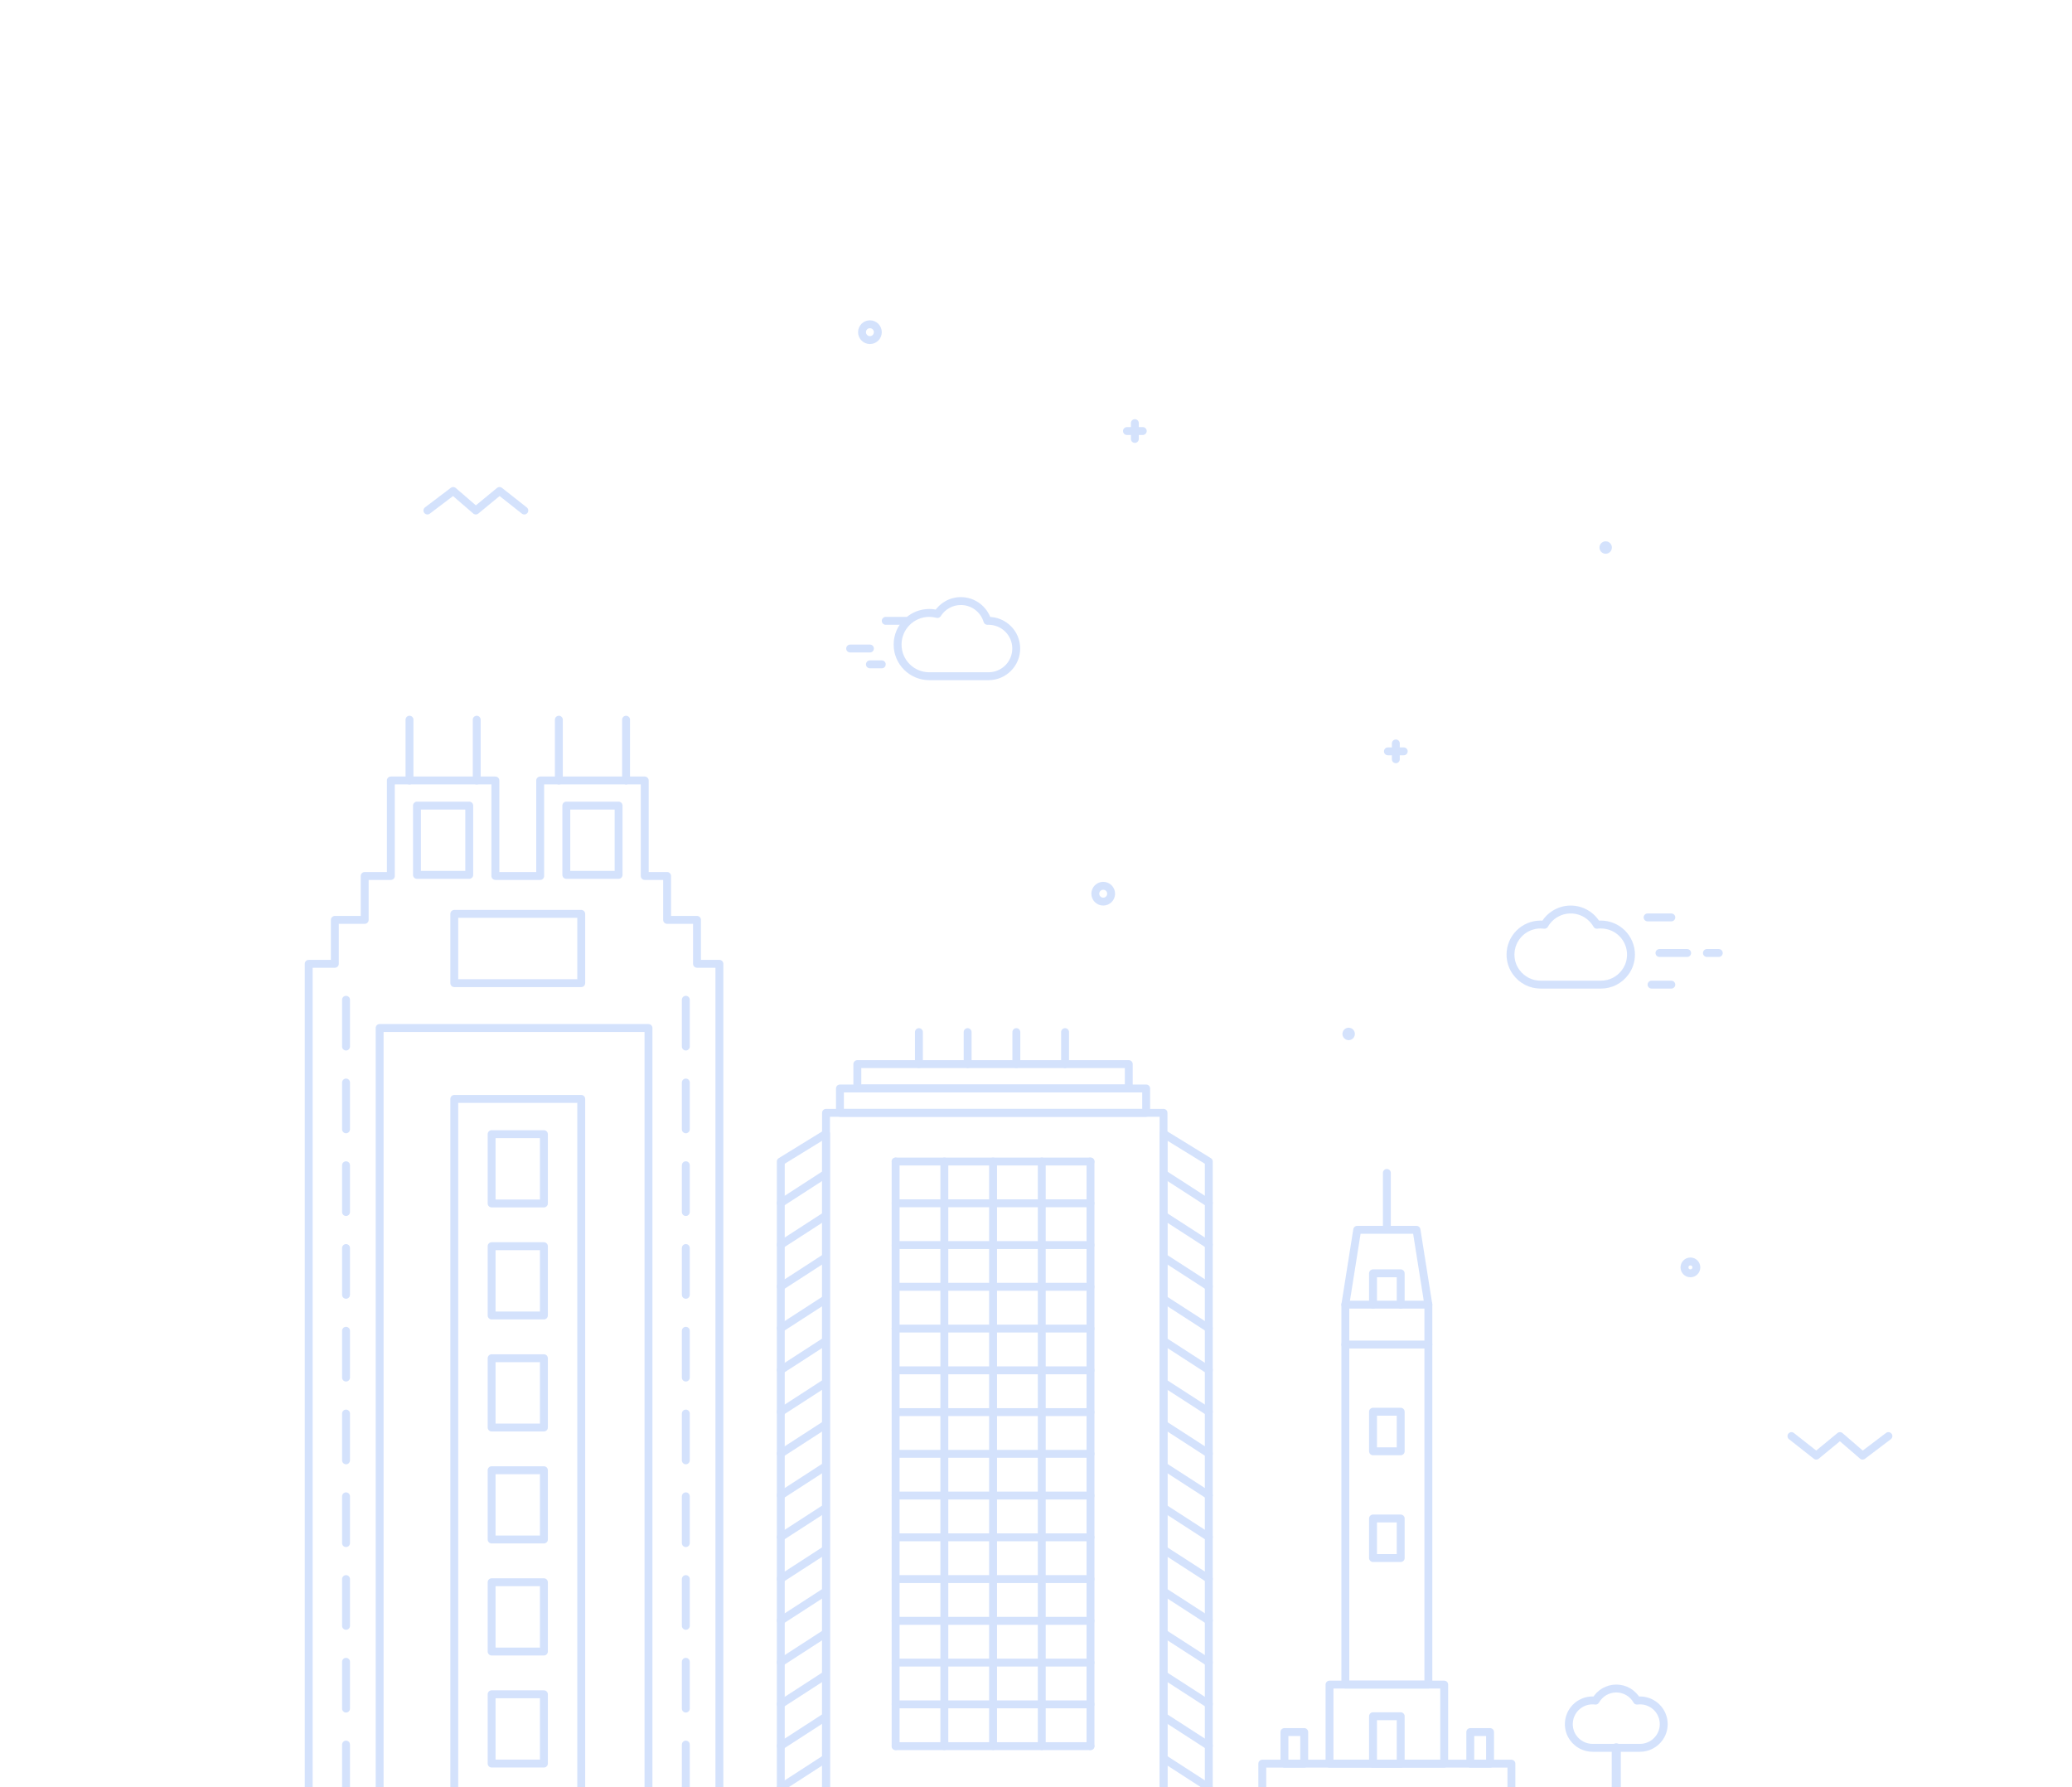 <svg width="524" height="452" viewBox="0 0 524 452" fill="none" xmlns="http://www.w3.org/2000/svg">
<g opacity="0.2" clip-path="url(#clip0_777_24450)">
<path d="M132.6 129.1L126.33 124.16L120.33 129.1L114.61 124.16L108.09 129.1" stroke="#2A6FF2" stroke-width="2" stroke-linecap="round" stroke-linejoin="round"/>
<path d="M453.05 363.16L459.32 368.1L465.32 363.16L471.04 368.1L477.57 363.16" stroke="#2A6FF2" stroke-width="2" stroke-linecap="round" stroke-linejoin="round"/>
<path d="M341.07 259.89C340.759 259.89 340.455 259.982 340.197 260.155C339.938 260.328 339.737 260.574 339.619 260.862C339.5 261.149 339.47 261.465 339.531 261.77C339.592 262.075 339.743 262.355 339.963 262.574C340.184 262.793 340.465 262.942 340.77 263.001C341.075 263.06 341.391 263.028 341.678 262.908C341.964 262.787 342.209 262.584 342.38 262.325C342.552 262.065 342.642 261.761 342.64 261.45C342.64 261.244 342.599 261.041 342.52 260.851C342.441 260.661 342.325 260.488 342.18 260.343C342.034 260.198 341.86 260.084 341.67 260.006C341.48 259.928 341.276 259.889 341.07 259.89Z" fill="#2A6FF2"/>
<path d="M406.07 136.89C405.759 136.89 405.455 136.982 405.197 137.155C404.938 137.328 404.737 137.574 404.619 137.862C404.5 138.149 404.47 138.465 404.531 138.77C404.592 139.075 404.743 139.355 404.963 139.574C405.184 139.793 405.465 139.942 405.77 140.001C406.075 140.06 406.391 140.028 406.678 139.908C406.964 139.787 407.209 139.584 407.38 139.325C407.552 139.065 407.642 138.761 407.64 138.45C407.64 138.244 407.599 138.041 407.52 137.851C407.441 137.661 407.325 137.488 407.18 137.343C407.034 137.198 406.86 137.084 406.67 137.006C406.48 136.928 406.276 136.889 406.07 136.89Z" fill="#2A6FF2"/>
<path d="M279 228C280.105 228 281 227.105 281 226C281 224.895 280.105 224 279 224C277.895 224 277 224.895 277 226C277 227.105 277.895 228 279 228Z" stroke="#2A6FF2" stroke-width="2" stroke-miterlimit="10" stroke-linejoin="round"/>
<path d="M427.5 322C428.328 322 429 321.328 429 320.5C429 319.672 428.328 319 427.5 319C426.672 319 426 319.672 426 320.5C426 321.328 426.672 322 427.5 322Z" stroke="#2A6FF2" stroke-width="2" stroke-miterlimit="10" stroke-linejoin="round"/>
<path d="M220 86C221.105 86 222 85.105 222 84C222 82.895 221.105 82 220 82C218.895 82 218 82.895 218 84C218 85.105 218.895 86 220 86Z" stroke="#2A6FF2" stroke-width="2" stroke-miterlimit="10" stroke-linejoin="round"/>
<path d="M294.25 281.41H208.9V453H294.25V281.41Z" stroke="#2A6FF2" stroke-width="2" stroke-linecap="round" stroke-linejoin="round"/>
<path d="M305.7 453H294.26V286.69L305.7 293.73V453Z" stroke="#2A6FF2" stroke-width="2" stroke-linecap="round" stroke-linejoin="round"/>
<path d="M251.14 293.73V441.56" stroke="#2A6FF2" stroke-width="2" stroke-linecap="round" stroke-linejoin="round"/>
<path d="M263.46 293.73V441.56" stroke="#2A6FF2" stroke-width="2" stroke-linecap="round" stroke-linejoin="round"/>
<path d="M275.78 293.73V441.56" stroke="#2A6FF2" stroke-width="2" stroke-linecap="round" stroke-linejoin="round"/>
<path d="M238.82 293.73V441.56" stroke="#2A6FF2" stroke-width="2" stroke-linecap="round" stroke-linejoin="round"/>
<path d="M226.5 293.73V441.56" stroke="#2A6FF2" stroke-width="2" stroke-linecap="round" stroke-linejoin="round"/>
<path d="M226.5 293.73H275.78" stroke="#2A6FF2" stroke-width="2" stroke-linecap="round" stroke-linejoin="round"/>
<path d="M226.5 304.29H275.78" stroke="#2A6FF2" stroke-width="2" stroke-linecap="round" stroke-linejoin="round"/>
<path d="M226.5 314.85H275.78" stroke="#2A6FF2" stroke-width="2" stroke-linecap="round" stroke-linejoin="round"/>
<path d="M226.5 325.41H275.78" stroke="#2A6FF2" stroke-width="2" stroke-linecap="round" stroke-linejoin="round"/>
<path d="M226.5 335.97H275.78" stroke="#2A6FF2" stroke-width="2" stroke-linecap="round" stroke-linejoin="round"/>
<path d="M226.5 346.53H275.78" stroke="#2A6FF2" stroke-width="2" stroke-linecap="round" stroke-linejoin="round"/>
<path d="M226.5 357.09H275.78" stroke="#2A6FF2" stroke-width="2" stroke-linecap="round" stroke-linejoin="round"/>
<path d="M226.5 367.65H275.78" stroke="#2A6FF2" stroke-width="2" stroke-linecap="round" stroke-linejoin="round"/>
<path d="M226.5 378.2H275.78" stroke="#2A6FF2" stroke-width="2" stroke-linecap="round" stroke-linejoin="round"/>
<path d="M226.5 388.76H275.78" stroke="#2A6FF2" stroke-width="2" stroke-linecap="round" stroke-linejoin="round"/>
<path d="M226.5 399.32H275.78" stroke="#2A6FF2" stroke-width="2" stroke-linecap="round" stroke-linejoin="round"/>
<path d="M226.5 409.88H275.78" stroke="#2A6FF2" stroke-width="2" stroke-linecap="round" stroke-linejoin="round"/>
<path d="M226.5 420.44H275.78" stroke="#2A6FF2" stroke-width="2" stroke-linecap="round" stroke-linejoin="round"/>
<path d="M226.5 431H275.78" stroke="#2A6FF2" stroke-width="2" stroke-linecap="round" stroke-linejoin="round"/>
<path d="M226.5 441.56H275.78" stroke="#2A6FF2" stroke-width="2" stroke-linecap="round" stroke-linejoin="round"/>
<path d="M294.81 297.18L305.7 304.22" stroke="#2A6FF2" stroke-width="2" stroke-linecap="round" stroke-linejoin="round"/>
<path d="M294.81 307.74L305.7 314.78" stroke="#2A6FF2" stroke-width="2" stroke-linecap="round" stroke-linejoin="round"/>
<path d="M294.81 318.3L305.7 325.34" stroke="#2A6FF2" stroke-width="2" stroke-linecap="round" stroke-linejoin="round"/>
<path d="M294.81 328.86L305.7 335.9" stroke="#2A6FF2" stroke-width="2" stroke-linecap="round" stroke-linejoin="round"/>
<path d="M294.81 339.42L305.7 346.46" stroke="#2A6FF2" stroke-width="2" stroke-linecap="round" stroke-linejoin="round"/>
<path d="M294.81 349.98L305.7 357.02" stroke="#2A6FF2" stroke-width="2" stroke-linecap="round" stroke-linejoin="round"/>
<path d="M294.81 360.53L305.7 367.57" stroke="#2A6FF2" stroke-width="2" stroke-linecap="round" stroke-linejoin="round"/>
<path d="M294.81 371.09L305.7 378.13" stroke="#2A6FF2" stroke-width="2" stroke-linecap="round" stroke-linejoin="round"/>
<path d="M294.81 381.65L305.7 388.69" stroke="#2A6FF2" stroke-width="2" stroke-linecap="round" stroke-linejoin="round"/>
<path d="M294.81 392.21L305.7 399.25" stroke="#2A6FF2" stroke-width="2" stroke-linecap="round" stroke-linejoin="round"/>
<path d="M294.81 402.77L305.7 409.81" stroke="#2A6FF2" stroke-width="2" stroke-linecap="round" stroke-linejoin="round"/>
<path d="M294.81 413.33L305.7 420.37" stroke="#2A6FF2" stroke-width="2" stroke-linecap="round" stroke-linejoin="round"/>
<path d="M294.81 423.89L305.7 430.93" stroke="#2A6FF2" stroke-width="2" stroke-linecap="round" stroke-linejoin="round"/>
<path d="M294.81 434.45L305.7 441.49" stroke="#2A6FF2" stroke-width="2" stroke-linecap="round" stroke-linejoin="round"/>
<path d="M294.81 445.01L305.7 452.05" stroke="#2A6FF2" stroke-width="2" stroke-linecap="round" stroke-linejoin="round"/>
<path d="M197.46 453H208.9V286.69L197.46 293.73V453Z" stroke="#2A6FF2" stroke-width="2" stroke-linecap="round" stroke-linejoin="round"/>
<path d="M208.34 297.18L197.46 304.22" stroke="#2A6FF2" stroke-width="2" stroke-linecap="round" stroke-linejoin="round"/>
<path d="M208.34 307.74L197.46 314.78" stroke="#2A6FF2" stroke-width="2" stroke-linecap="round" stroke-linejoin="round"/>
<path d="M208.34 318.3L197.46 325.34" stroke="#2A6FF2" stroke-width="2" stroke-linecap="round" stroke-linejoin="round"/>
<path d="M208.34 328.86L197.46 335.9" stroke="#2A6FF2" stroke-width="2" stroke-linecap="round" stroke-linejoin="round"/>
<path d="M208.34 339.42L197.46 346.46" stroke="#2A6FF2" stroke-width="2" stroke-linecap="round" stroke-linejoin="round"/>
<path d="M208.34 349.98L197.46 357.02" stroke="#2A6FF2" stroke-width="2" stroke-linecap="round" stroke-linejoin="round"/>
<path d="M208.34 360.53L197.46 367.57" stroke="#2A6FF2" stroke-width="2" stroke-linecap="round" stroke-linejoin="round"/>
<path d="M208.34 371.09L197.46 378.13" stroke="#2A6FF2" stroke-width="2" stroke-linecap="round" stroke-linejoin="round"/>
<path d="M208.34 381.65L197.46 388.69" stroke="#2A6FF2" stroke-width="2" stroke-linecap="round" stroke-linejoin="round"/>
<path d="M208.34 392.21L197.46 399.25" stroke="#2A6FF2" stroke-width="2" stroke-linecap="round" stroke-linejoin="round"/>
<path d="M208.34 402.77L197.46 409.81" stroke="#2A6FF2" stroke-width="2" stroke-linecap="round" stroke-linejoin="round"/>
<path d="M208.34 413.33L197.46 420.37" stroke="#2A6FF2" stroke-width="2" stroke-linecap="round" stroke-linejoin="round"/>
<path d="M208.34 423.89L197.46 430.93" stroke="#2A6FF2" stroke-width="2" stroke-linecap="round" stroke-linejoin="round"/>
<path d="M208.34 434.45L197.46 441.49" stroke="#2A6FF2" stroke-width="2" stroke-linecap="round" stroke-linejoin="round"/>
<path d="M208.34 445.01L197.46 452.05" stroke="#2A6FF2" stroke-width="2" stroke-linecap="round" stroke-linejoin="round"/>
<path d="M289.86 275.25H212.42V281.41H289.86V275.25Z" stroke="#2A6FF2" stroke-width="2" stroke-linecap="round" stroke-linejoin="round"/>
<path d="M285.46 269.09H216.82V275.25H285.46V269.09Z" stroke="#2A6FF2" stroke-width="2" stroke-linecap="round" stroke-linejoin="round"/>
<path d="M232.39 269.09V261" stroke="#2A6FF2" stroke-width="2" stroke-linecap="round" stroke-linejoin="round"/>
<path d="M244.71 269.09V261" stroke="#2A6FF2" stroke-width="2" stroke-linecap="round" stroke-linejoin="round"/>
<path d="M257.03 269.09V261" stroke="#2A6FF2" stroke-width="2" stroke-linecap="round" stroke-linejoin="round"/>
<path d="M269.35 269.09V261" stroke="#2A6FF2" stroke-width="2" stroke-linecap="round" stroke-linejoin="round"/>
<path d="M181.93 243.73V453H78.07V243.73H84.68V232.62H92.23V221.52H98.84V197.37H125.28V221.52H136.61V197.37H163.05V221.52H168.71V232.62H176.27V243.73H181.93Z" stroke="#2A6FF2" stroke-width="2" stroke-linecap="round" stroke-linejoin="round"/>
<path d="M137.55 286.81H124.33V304.33H137.55V286.81Z" stroke="#2A6FF2" stroke-width="2" stroke-linecap="round" stroke-linejoin="round"/>
<path d="M146.99 231.1H114.89V248.62H146.99V231.1Z" stroke="#2A6FF2" stroke-width="2" stroke-linecap="round" stroke-linejoin="round"/>
<path d="M156.44 203.72H143.22V221.24H156.44V203.72Z" stroke="#2A6FF2" stroke-width="2" stroke-linecap="round" stroke-linejoin="round"/>
<path d="M118.67 203.72H105.45V221.24H118.67V203.72Z" stroke="#2A6FF2" stroke-width="2" stroke-linecap="round" stroke-linejoin="round"/>
<path d="M137.55 315.14H124.33V332.66H137.55V315.14Z" stroke="#2A6FF2" stroke-width="2" stroke-linecap="round" stroke-linejoin="round"/>
<path d="M137.55 343.47H124.33V360.99H137.55V343.47Z" stroke="#2A6FF2" stroke-width="2" stroke-linecap="round" stroke-linejoin="round"/>
<path d="M137.55 371.79H124.33V389.31H137.55V371.79Z" stroke="#2A6FF2" stroke-width="2" stroke-linecap="round" stroke-linejoin="round"/>
<path d="M137.55 400.12H124.33V417.64H137.55V400.12Z" stroke="#2A6FF2" stroke-width="2" stroke-linecap="round" stroke-linejoin="round"/>
<path d="M137.55 428.45H124.33V445.97H137.55V428.45Z" stroke="#2A6FF2" stroke-width="2" stroke-linecap="round" stroke-linejoin="round"/>
<path d="M146.99 277.89H114.89V453H146.99V277.89Z" stroke="#2A6FF2" stroke-width="2" stroke-linecap="round" stroke-linejoin="round"/>
<path d="M164 259.96H96.01V453H164V259.96Z" stroke="#2A6FF2" stroke-width="2" stroke-linecap="round" stroke-linejoin="round"/>
<path d="M173.44 453V441.17" stroke="#2A6FF2" stroke-width="2" stroke-linecap="round" stroke-linejoin="round"/>
<path d="M173.44 432.07V420.24" stroke="#2A6FF2" stroke-width="2" stroke-linecap="round" stroke-linejoin="round"/>
<path d="M173.44 411.14V399.32" stroke="#2A6FF2" stroke-width="2" stroke-linecap="round" stroke-linejoin="round"/>
<path d="M173.44 390.22V378.39" stroke="#2A6FF2" stroke-width="2" stroke-linecap="round" stroke-linejoin="round"/>
<path d="M173.44 369.29V357.46" stroke="#2A6FF2" stroke-width="2" stroke-linecap="round" stroke-linejoin="round"/>
<path d="M173.44 348.36V336.53" stroke="#2A6FF2" stroke-width="2" stroke-linecap="round" stroke-linejoin="round"/>
<path d="M173.44 327.43V315.6" stroke="#2A6FF2" stroke-width="2" stroke-linecap="round" stroke-linejoin="round"/>
<path d="M173.44 306.5V294.67" stroke="#2A6FF2" stroke-width="2" stroke-linecap="round" stroke-linejoin="round"/>
<path d="M173.44 285.58V273.75" stroke="#2A6FF2" stroke-width="2" stroke-linecap="round" stroke-linejoin="round"/>
<path d="M173.44 264.65V252.82" stroke="#2A6FF2" stroke-width="2" stroke-linecap="round" stroke-linejoin="round"/>
<path d="M87.51 453V441.17" stroke="#2A6FF2" stroke-width="2" stroke-linecap="round" stroke-linejoin="round"/>
<path d="M87.51 432.07V420.24" stroke="#2A6FF2" stroke-width="2" stroke-linecap="round" stroke-linejoin="round"/>
<path d="M87.51 411.14V399.32" stroke="#2A6FF2" stroke-width="2" stroke-linecap="round" stroke-linejoin="round"/>
<path d="M87.51 390.22V378.39" stroke="#2A6FF2" stroke-width="2" stroke-linecap="round" stroke-linejoin="round"/>
<path d="M87.51 369.29V357.46" stroke="#2A6FF2" stroke-width="2" stroke-linecap="round" stroke-linejoin="round"/>
<path d="M87.51 348.36V336.53" stroke="#2A6FF2" stroke-width="2" stroke-linecap="round" stroke-linejoin="round"/>
<path d="M87.51 327.43V315.6" stroke="#2A6FF2" stroke-width="2" stroke-linecap="round" stroke-linejoin="round"/>
<path d="M87.51 306.5V294.67" stroke="#2A6FF2" stroke-width="2" stroke-linecap="round" stroke-linejoin="round"/>
<path d="M87.51 285.58V273.75" stroke="#2A6FF2" stroke-width="2" stroke-linecap="round" stroke-linejoin="round"/>
<path d="M87.51 264.65V252.82" stroke="#2A6FF2" stroke-width="2" stroke-linecap="round" stroke-linejoin="round"/>
<path d="M158.33 197.37V182" stroke="#2A6FF2" stroke-width="2" stroke-linecap="round" stroke-linejoin="round"/>
<path d="M141.33 197.37V182" stroke="#2A6FF2" stroke-width="2" stroke-linecap="round" stroke-linejoin="round"/>
<path d="M120.56 197.37V182" stroke="#2A6FF2" stroke-width="2" stroke-linecap="round" stroke-linejoin="round"/>
<path d="M103.56 197.37V182" stroke="#2A6FF2" stroke-width="2" stroke-linecap="round" stroke-linejoin="round"/>
<path d="M382.23 446H319.23V454H382.23V446Z" stroke="#2A6FF2" stroke-width="2" stroke-linecap="round" stroke-linejoin="round"/>
<path d="M354.23 434H347.23V446H354.23V434Z" stroke="#2A6FF2" stroke-width="2" stroke-linecap="round" stroke-linejoin="round"/>
<path d="M376.83 438H371.83V446H376.83V438Z" stroke="#2A6FF2" stroke-width="2" stroke-linecap="round" stroke-linejoin="round"/>
<path d="M329.83 438H324.83V446H329.83V438Z" stroke="#2A6FF2" stroke-width="2" stroke-linecap="round" stroke-linejoin="round"/>
<path d="M365.23 426H336.23V446H365.23V426Z" stroke="#2A6FF2" stroke-width="2" stroke-linecap="round" stroke-linejoin="round"/>
<path d="M361.23 426H340.23V329.92L343.23 311H358.23L361.23 329.92V426Z" stroke="#2A6FF2" stroke-width="2" stroke-linecap="round" stroke-linejoin="round"/>
<path d="M354.23 357H347.23V367H354.23V357Z" stroke="#2A6FF2" stroke-width="2" stroke-linecap="round" stroke-linejoin="round"/>
<path d="M347.23 329.92V322H354.23V329.92" stroke="#2A6FF2" stroke-width="2" stroke-linecap="round" stroke-linejoin="round"/>
<path d="M354.23 384H347.23V394H354.23V384Z" stroke="#2A6FF2" stroke-width="2" stroke-linecap="round" stroke-linejoin="round"/>
<path d="M361.23 329.92H340.23" stroke="#2A6FF2" stroke-width="2" stroke-linecap="round" stroke-linejoin="round"/>
<path d="M340.23 340H361.23" stroke="#2A6FF2" stroke-width="2" stroke-linecap="round" stroke-linejoin="round"/>
<path d="M350.73 310.21V296.61" stroke="#2A6FF2" stroke-width="2" stroke-linecap="round" stroke-linejoin="round"/>
<path d="M416.67 231.995H422.67" stroke="#2A6FF2" stroke-width="2" stroke-linecap="round" stroke-linejoin="round"/>
<path d="M419.67 240.995H426.67" stroke="#2A6FF2" stroke-width="2" stroke-linecap="round" stroke-linejoin="round"/>
<path d="M431.67 240.995H434.67" stroke="#2A6FF2" stroke-width="2" stroke-linecap="round" stroke-linejoin="round"/>
<path d="M417.67 248.995H422.67" stroke="#2A6FF2" stroke-width="2" stroke-linecap="round" stroke-linejoin="round"/>
<path d="M404.85 233.795C404.52 233.795 404.19 233.795 403.85 233.855C403.185 232.685 402.221 231.711 401.058 231.034C399.894 230.357 398.572 230 397.225 230C395.879 230 394.556 230.357 393.393 231.034C392.229 231.711 391.265 232.685 390.6 233.855C390.28 233.855 389.95 233.795 389.6 233.795C387.584 233.795 385.651 234.596 384.226 236.021C382.801 237.446 382 239.38 382 241.395C381.991 243.004 382.504 244.572 383.46 245.865V245.865C384.171 246.844 385.105 247.639 386.186 248.183C387.266 248.728 388.46 249.006 389.67 248.995H404.87C406.066 248.996 407.244 248.714 408.31 248.172C409.375 247.629 410.297 246.842 411 245.875C411.96 244.583 412.475 243.015 412.47 241.405C412.47 240.405 412.273 239.415 411.89 238.491C411.507 237.567 410.945 236.727 410.238 236.021C409.53 235.314 408.69 234.753 407.765 234.372C406.841 233.99 405.85 233.794 404.85 233.795V233.795Z" stroke="#2A6FF2" stroke-width="2" stroke-linecap="round" stroke-linejoin="round"/>
<path d="M414.75 430C414.493 430.001 414.236 430.018 413.98 430.05C413.458 429.122 412.699 428.349 411.78 427.812C410.861 427.274 409.815 426.991 408.75 426.991C407.685 426.991 406.64 427.274 405.721 427.812C404.801 428.349 404.042 429.122 403.52 430.05C403.265 430.018 403.008 430.001 402.75 430C401.159 430 399.633 430.632 398.507 431.757C397.382 432.883 396.75 434.409 396.75 436C396.744 437.271 397.151 438.51 397.91 439.53C398.467 440.292 399.195 440.911 400.036 441.339C400.877 441.766 401.807 441.989 402.75 441.99H414.75C415.693 441.989 416.623 441.766 417.464 441.339C418.305 440.911 419.034 440.292 419.59 439.53C420.349 438.51 420.757 437.271 420.75 436C420.75 435.212 420.595 434.432 420.293 433.704C419.992 432.976 419.55 432.315 418.993 431.757C418.436 431.2 417.774 430.758 417.046 430.457C416.318 430.155 415.538 430 414.75 430Z" stroke="#2A6FF2" stroke-width="2" stroke-linecap="round" stroke-linejoin="round"/>
<path d="M408.75 442V453" stroke="#2A6FF2" stroke-width="2.3" stroke-linecap="round" stroke-linejoin="round"/>
<path d="M249.712 157.006L249.752 158.005C249.295 158.024 248.883 157.729 248.753 157.29L249.712 157.006ZM237.074 155.272L237.92 155.805C237.687 156.176 237.239 156.351 236.816 156.238L237.074 155.272ZM249.671 156.007C249.78 156.002 249.89 156 250 156V158C249.917 158 249.834 158.002 249.752 158.005L249.671 156.007ZM243 151C246.628 151 249.689 153.414 250.671 156.721L248.753 157.29C248.017 154.809 245.718 153 243 153V151ZM236.229 154.738C237.643 152.494 240.147 151 243 151V153C240.862 153 238.984 154.117 237.92 155.805L236.229 154.738ZM235 154C235.806 154 236.588 154.106 237.333 154.306L236.816 156.238C236.238 156.083 235.629 156 235 156V154ZM226 163C226 158.029 230.029 154 235 154V156C231.134 156 228 159.134 228 163H226ZM235 172C230.029 172 226 167.971 226 163H228C228 166.866 231.134 170 235 170V172ZM250 172H235V170H250V172ZM258 164C258 168.418 254.418 172 250 172V170C253.314 170 256 167.314 256 164H258ZM250 156C254.418 156 258 159.582 258 164H256C256 160.686 253.314 158 250 158V156Z" fill="#2A6FF2"/>
<path d="M215 164L220 164" stroke="#2A6FF2" stroke-width="2" stroke-linecap="round" stroke-linejoin="round"/>
<path d="M224 157L229 157" stroke="#2A6FF2" stroke-width="2" stroke-linecap="round" stroke-linejoin="round"/>
<path d="M220 168H223" stroke="#2A6FF2" stroke-width="2" stroke-linecap="round" stroke-linejoin="round"/>
<path d="M285 109H289" stroke="#2A6FF2" stroke-width="2" stroke-linecap="round" stroke-linejoin="round"/>
<path d="M287 107L287 111" stroke="#2A6FF2" stroke-width="2" stroke-linecap="round" stroke-linejoin="round"/>
<path d="M351 190H355" stroke="#2A6FF2" stroke-width="2" stroke-linecap="round" stroke-linejoin="round"/>
<path d="M353 188L353 192" stroke="#2A6FF2" stroke-width="2" stroke-linecap="round" stroke-linejoin="round"/>
</g>
<defs>
<clipPath id="clip0_777_24450">
<rect width="524" height="452" fill="white"/>
</clipPath>
</defs>
</svg>
